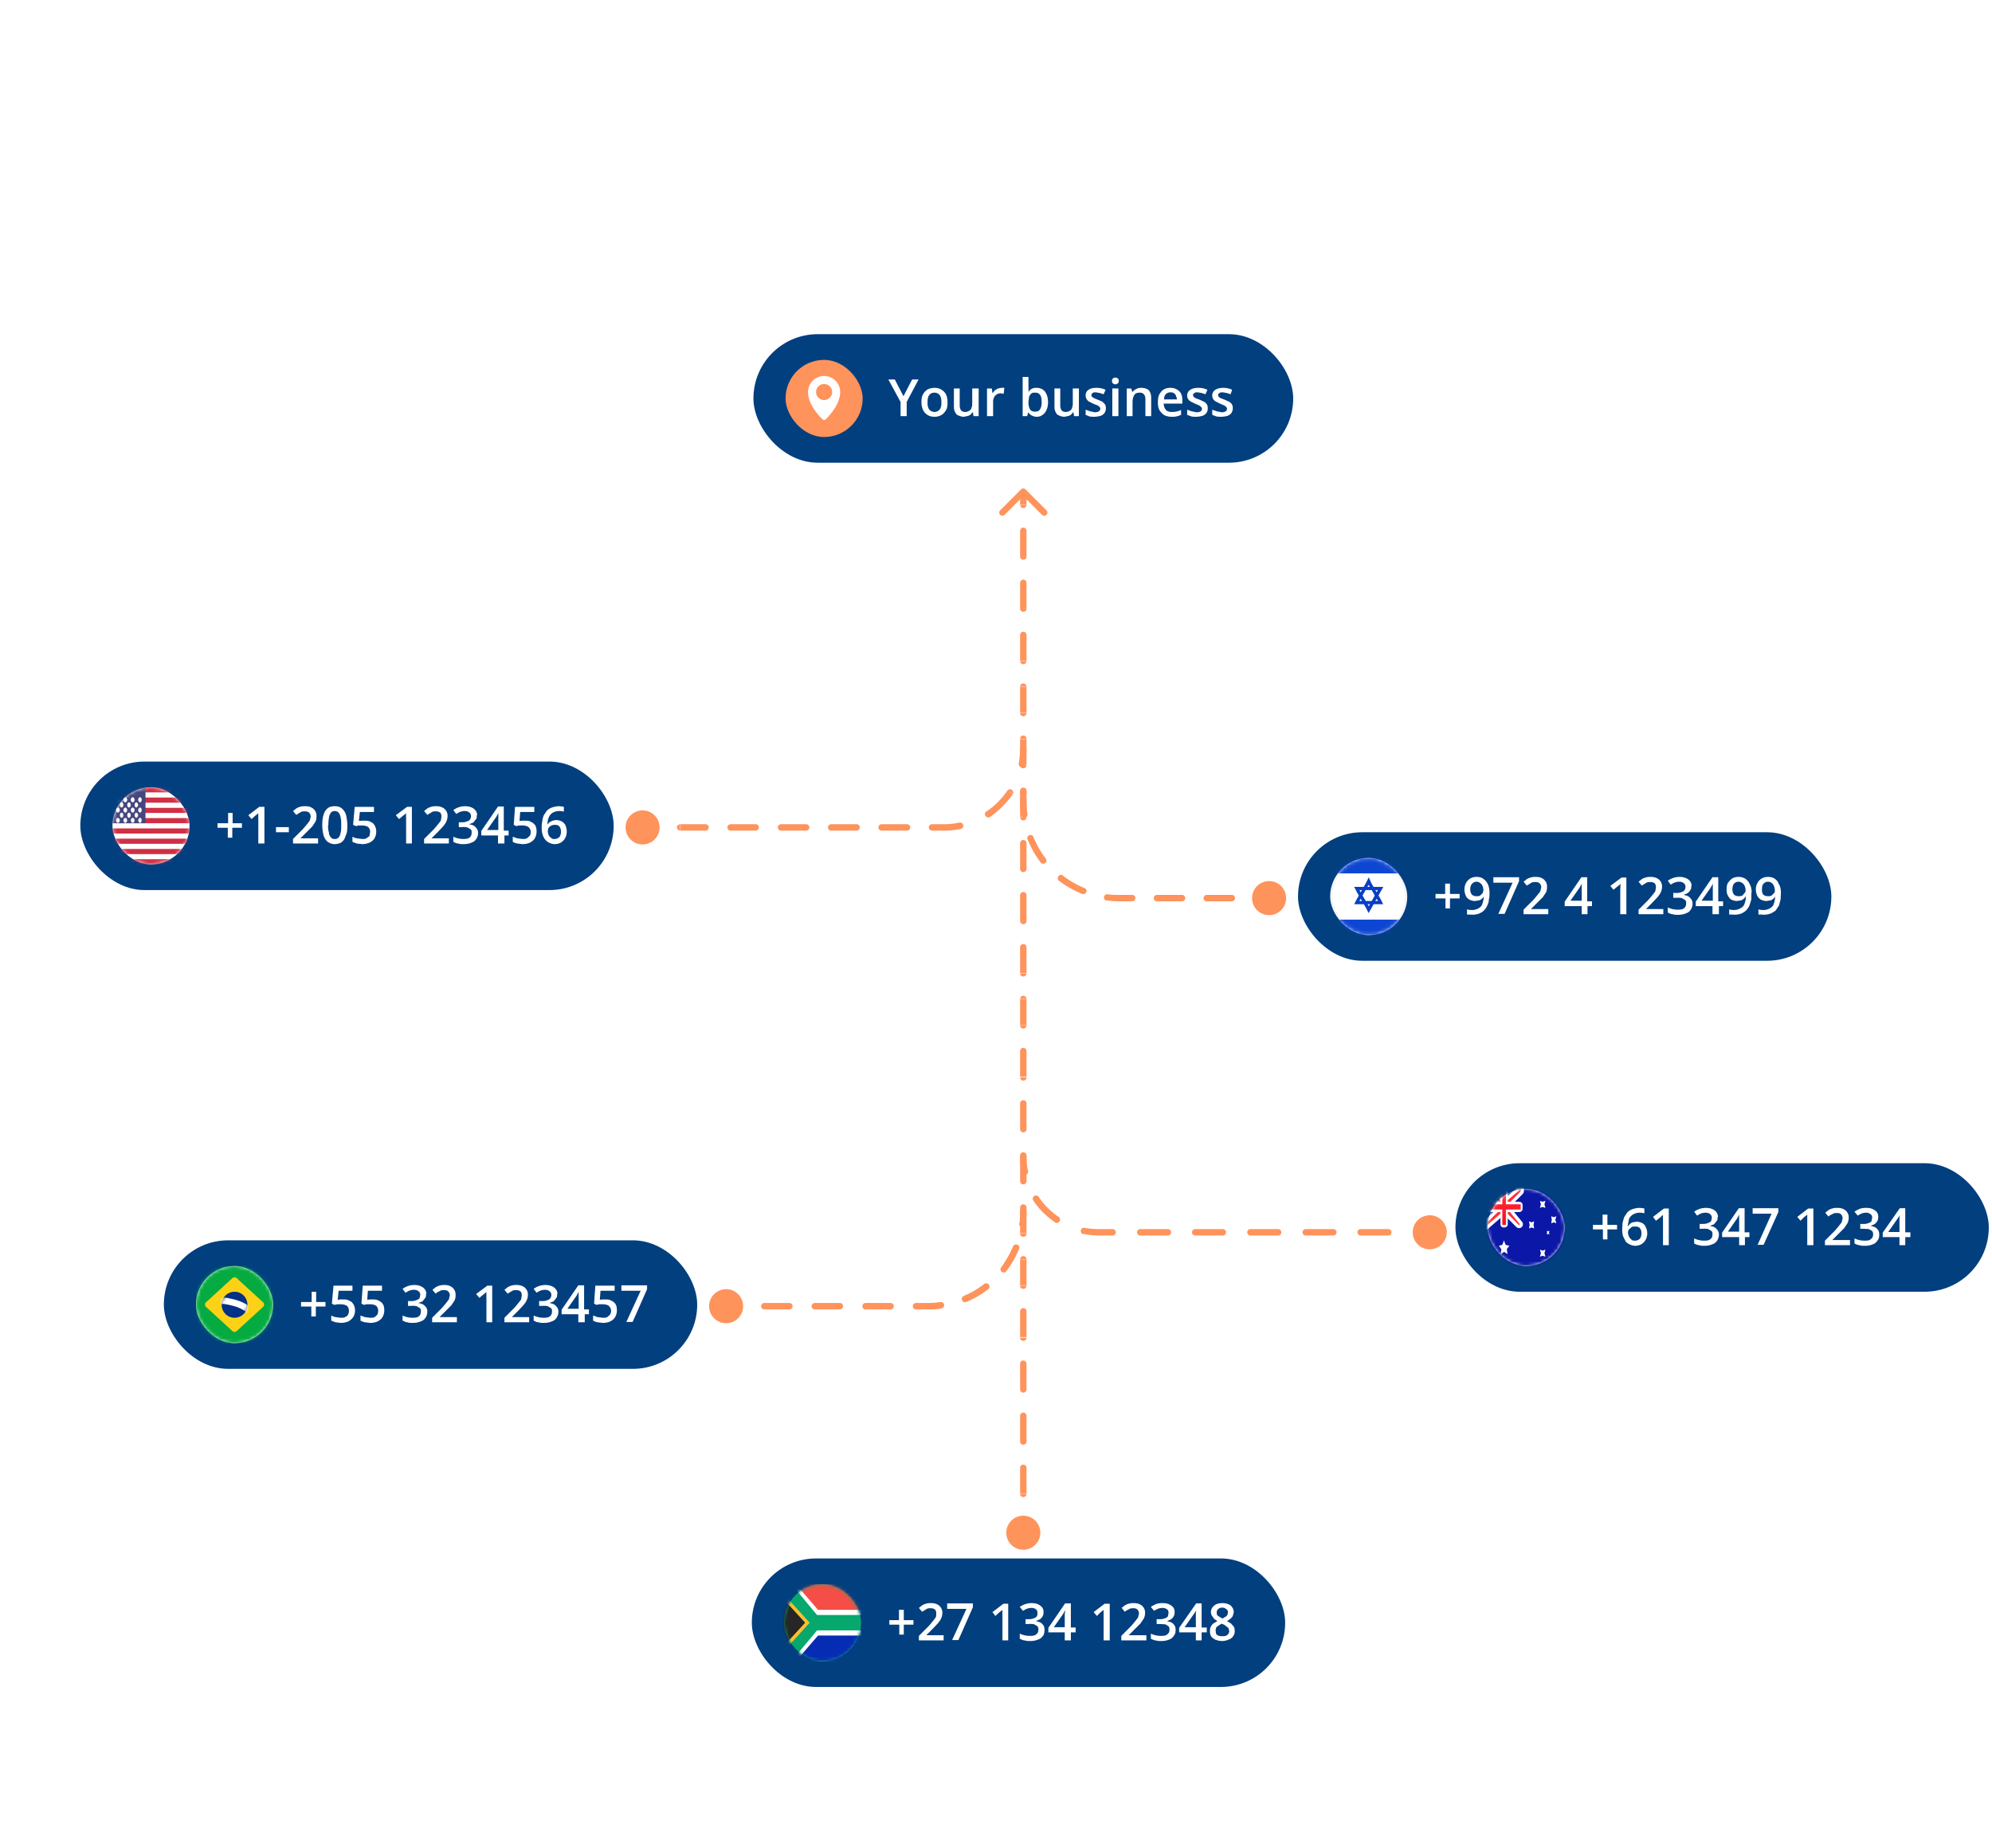 <svg width="620" height="575" viewBox="0 0 620 575" fill="none" xmlns="http://www.w3.org/2000/svg"><g id="Virtual-Nodes"><ellipse id="white-glow" cx="329.5" cy="287.5" rx="284.5" ry="287" fill="url(#paint0_radial_7472_148302)"/><g id="CLI selector row-new"><rect x="453" y="362" width="166" height="40" rx="20" fill="#023F7F"/><g id="Cli-selector-content/Both"><g id="External"><g id="Icons / All flags not scalable"><rect id="Mask" x="463" y="370" width="24" height="24" rx="12" fill="white"/><mask id="mask0_7472_148302" style="mask-type:luminance" maskUnits="userSpaceOnUse" x="463" y="370" width="24" height="24"><rect id="Mask_2" x="463" y="370" width="24" height="24" rx="12" fill="white"/></mask><g mask="url(#mask0_7472_148302)"><rect id="Mask Copy" x="463" y="370" width="24" height="24" fill="#0A17A7"/><path id="Rectangle 36" d="M463 369.5h-1l.6.8 3.9 4.7v1.2l-3.9 3.8-.1.2v2.1l.8-.7 4.5-3.9h.7l3.8 3.8a.7.7 0 0 0 1-1l-3.5-4.3V375l3.7-3.7c.2-.2.3-.4.3-.7V368.9l-.8.7-4.5 3.9h-.7l-3.9-3.9-.1-.1h-.8Z" fill="#FF2E3B" stroke="white"/><path id="Rectangle 2" fill-rule="evenodd" clip-rule="evenodd" d="M463 374v3.2h4v3.8c0 .6.4 1 1 1h.3c.5 0 1-.4 1-1v-3.8h3.6c.5 0 1-.4 1-1V375c0-.6-.5-1-1-1h-3.6v-4H467v4h-4Z" fill="url(#paint1_linear_7472_148302)"/><path id="Rectangle 36_2" fill-rule="evenodd" clip-rule="evenodd" d="M463 374.8h4.6V370h1.1v4.8h4.6v1.6h-4.6v4.8h-1.1v-4.8H463v-1.6Z" fill="url(#paint2_linear_7472_148302)"/><path id="Star 2" fill-rule="evenodd" clip-rule="evenodd" d="m468.1 389.6-1 .7.2-1.5-.8-1.1 1.1-.3.5-1.4.5 1.4 1.2.3-.8 1 .2 1.6-1-.7Z" fill="white"/><path id="Star 2_2" fill-rule="evenodd" clip-rule="evenodd" d="m480.1 390.8-.8.3.3-1.1-.3-1.1.8.3.9-.3-.3 1.1.3 1.1-.9-.3Z" fill="white"/><path id="Star 2_3" fill-rule="evenodd" clip-rule="evenodd" d="m480.1 375.6-.8.3.3-1.1-.3-1.1.8.3.9-.3-.3 1.1.3 1.1-.9-.3Z" fill="white"/><path id="Star 2_4" fill-rule="evenodd" clip-rule="evenodd" d="m483.6 380.4-.8.3.2-1.1-.2-1.1.8.3.8-.3-.3 1.1.3 1.1-.8-.3Z" fill="white"/><path id="Star 2_5" fill-rule="evenodd" clip-rule="evenodd" d="m476.7 382-.8.3.2-1.1-.2-1.1.8.3.8-.3-.2 1.1.2 1.1-.8-.3Z" fill="white"/><path id="Star 2_6" fill-rule="evenodd" clip-rule="evenodd" d="m481.9 384-.4.2V383l.4.2.4-.2-.2.6.2.6-.4-.2Z" fill="white"/></g></g><path id="+61 347 1234" d="M500.3 381.2h3v1.4h-3v3.1h-1.4v-3.1h-3.1v-1.4h3V378h1.5v3.2Zm4.6 1.4.1-2 .5-1.8 1-1.5c.4-.4 1-.8 1.6-1 .6-.2 1.4-.4 2.2-.4a10.6 10.6 0 0 1 1.5.2v1.5a4.6 4.6 0 0 0-1.4-.2 4 4 0 0 0-2.2.6 3 3 0 0 0-1.2 1.4l-.4 2.2h.1l.6-.7c.3-.2.5-.4.9-.5l1.2-.2c.6 0 1.2.2 1.7.4.5.3.9.7 1.1 1.2.3.6.5 1.2.5 2s-.2 1.5-.5 2c-.3.6-.7 1-1.3 1.4a4 4 0 0 1-2 .5 4 4 0 0 1-1.6-.4c-.5-.2-.9-.5-1.3-.9l-.8-1.6c-.2-.6-.3-1.3-.3-2.2Zm4 3.5c.6 0 1-.2 1.4-.5.4-.4.6-1 .6-1.8 0-.7-.2-1.2-.5-1.6-.4-.4-.8-.5-1.5-.5-.4 0-.8 0-1.1.2l-.8.7c-.2.3-.3.6-.3 1a3.3 3.3 0 0 0 .6 1.7l.6.6c.3.2.6.2 1 .2Zm10.5 1.4h-1.8v-7.4a36 36 0 0 1 0-2l-.4.3-.5.5-1.3 1-.9-1.2 3.4-2.6h1.5v11.4Zm15.2-8.8c0 .5 0 1-.3 1.3l-.8 1-1.3.5c1 .2 1.6.4 2 .9.5.5.8 1 .8 1.8 0 .7-.2 1.3-.5 1.8s-.8 1-1.5 1.2c-.6.3-1.5.5-2.5.5-.6 0-1.2 0-1.7-.2-.5 0-1-.3-1.5-.5v-1.6a7.2 7.2 0 0 0 3 .7c1 0 1.7-.1 2.1-.5.4-.3.6-.8.6-1.5 0-.4 0-.7-.3-1l-1-.6a6 6 0 0 0-1.7-.1h-1v-1.5h1c.7 0 1.2-.1 1.6-.3.4-.1.7-.3 1-.6l.2-1c0-.5-.2-.9-.5-1.1-.3-.3-.8-.5-1.4-.5a4 4 0 0 0-2 .5l-.7.4-.9-1.2a6.2 6.2 0 0 1 3.7-1.2c1.1 0 2 .3 2.7.8.6.5 1 1.1 1 2Zm10 6.3h-1.5v2.5h-1.8V385H536v-1.4l5.2-7.6h1.8v7.5h1.5v1.5Zm-3.3-1.5V378a12.6 12.6 0 0 1-.7 1.3l-2.8 4h3.5Zm5.7 4 4.4-9.8h-5.9V376h8v1.2l-4.6 10.2h-2Zm17.4 0h-1.9V378a26 26 0 0 1-1 .8l-1.1 1.1-1-1.2 3.4-2.6h1.6v11.4Zm11.5 0H568v-1.4l3-3a37.2 37.2 0 0 0 2.2-2.7l.3-1.2c0-.6-.2-1-.5-1.3-.3-.3-.7-.4-1.2-.4s-1 0-1.4.3c-.4.2-.9.4-1.3.8l-1-1.2 1-.8a5 5 0 0 1 2.7-.7c.8 0 1.4.1 2 .4a2.8 2.8 0 0 1 1.6 2.7 4 4 0 0 1-.4 1.7l-1 1.5-1.7 1.7-2 2h5.5v1.6Zm8.7-8.8c0 .5-.1 1-.3 1.3-.2.4-.5.7-.9 1l-1.2.5c.9.2 1.6.4 2 .9.5.5.7 1 .7 1.8 0 .7-.1 1.3-.5 1.8-.3.5-.8 1-1.4 1.2-.7.3-1.5.5-2.5.5-.7 0-1.2 0-1.8-.2-.5 0-1-.3-1.5-.5v-1.6a7.2 7.2 0 0 0 3.1.7c1 0 1.7-.1 2-.5.5-.3.7-.8.7-1.5 0-.4-.1-.7-.3-1l-1-.6-1.7-.1h-1v-1.5h1c.7 0 1.2-.1 1.6-.3.4-.1.7-.3.9-.6l.2-1c0-.5-.1-.9-.5-1.1-.3-.3-.7-.5-1.4-.5a4 4 0 0 0-1.9.5l-.7.4-1-1.2c.5-.4 1-.6 1.6-.9a6 6 0 0 1 2.1-.3c1.2 0 2 .3 2.7.8.7.5 1 1.1 1 2Zm10 6.3H593v2.5h-1.8V385H586v-1.4l5.3-7.6h1.7v7.5h1.6v1.5Zm-3.4-1.5v-4.3a44.5 44.5 0 0 1 .1-1 13.5 13.5 0 0 1-.8 1.2l-2.8 4h3.5Z" fill="white"/></g></g></g><g id="CLI selector row-new_2"><rect x="51" y="386" width="166" height="40" rx="20" fill="#023F7F"/><g id="Cli-selector-content/Both_2"><g id="External_2"><g id="Icons / All flags not scalable_2"><rect id="Mask_3" x="61" y="394" width="24" height="24" rx="12" fill="white"/><mask id="mask1_7472_148302" style="mask-type:luminance" maskUnits="userSpaceOnUse" x="61" y="394" width="24" height="24"><rect id="Mask_4" x="61" y="394" width="24" height="24" rx="12" fill="white"/></mask><g mask="url(#mask1_7472_148302)"><rect id="Mask Copy_2" x="61" y="394" width="24" height="24" fill="#05AB41"/><path id="Rectangle 60" fill-rule="evenodd" clip-rule="evenodd" d="M64.1 406.7a1 1 0 0 1 0-1.4l8.2-7.5a1 1 0 0 1 1.4 0l8.2 7.5c.4.4.4 1 0 1.4l-8.2 7.5a1 1 0 0 1-1.4 0l-8.2-7.5Z" fill="#FDD216"/><g id="Oval 2"><path id="Mask_5" fill-rule="evenodd" clip-rule="evenodd" d="M73 410.1a4 4 0 0 0 4-4 4 4 0 0 0-4-4.1 4 4 0 0 0-4 4 4 4 0 0 0 4 4.1Z" fill="#053087"/><mask id="mask2_7472_148302" style="mask-type:luminance" maskUnits="userSpaceOnUse" x="68" y="402" width="9" height="9"><path id="Mask_6" fill-rule="evenodd" clip-rule="evenodd" d="M73 410.1a4 4 0 0 0 4-4 4 4 0 0 0-4-4.1 4 4 0 0 0-4 4 4 4 0 0 0 4 4.1Z" fill="white"/></mask><g mask="url(#mask2_7472_148302)"><path id="Line" d="M68.5 405c.7-.5 2.7 0 4.6.5 1.9.5 3.8 1.6 4.3 2.2" stroke="white" stroke-width="2" stroke-linecap="square"/></g></g></g></g><path id="+55 32 123457" d="M98.3 405.2h3v1.4h-3v3.1h-1.4v-3.1h-3.2v-1.4H97V402h1.4v3.2Zm8.5-.8c.7 0 1.3 0 1.9.4.6.2 1 .6 1.3 1.1.3.5.5 1.1.5 1.9a4 4 0 0 1-.5 2c-.4.6-.9 1-1.5 1.4-.7.3-1.5.5-2.4.5l-1.7-.2-1.3-.5v-1.6c.4.2.8.4 1.4.5l1.5.2c.6 0 1 0 1.4-.2.4-.2.7-.4.9-.7.2-.4.3-.8.3-1.3 0-.6-.2-1.1-.6-1.5-.5-.3-1.1-.5-2-.5h-1a8 8 0 0 0-.9.2l-.8-.4.5-5.6h5.9v1.6h-4.3l-.3 2.8a8.4 8.4 0 0 1 1.7-.1Zm9.1 0c.7 0 1.4 0 2 .4.5.2 1 .6 1.3 1.1.3.5.4 1.1.4 1.9a4 4 0 0 1-.5 2c-.3.6-.8 1-1.5 1.4-.6.3-1.4.5-2.4.5l-1.6-.2c-.6-.1-1-.3-1.4-.5v-1.6l1.4.5 1.6.2c.5 0 1 0 1.4-.2l.8-.7c.2-.4.3-.8.3-1.3 0-.6-.2-1.1-.6-1.5-.4-.3-1-.5-2-.5h-1a8 8 0 0 0-.8.2l-.8-.4.4-5.6h6v1.6h-4.4l-.2 2.8a8.4 8.4 0 0 1 1.6-.1Zm16.7-1.7c0 .5 0 1-.3 1.3l-.8 1-1.3.5c1 .2 1.6.4 2 .9.6.5.8 1 .8 1.8 0 .7-.2 1.3-.5 1.8s-.8 1-1.5 1.2c-.6.3-1.5.5-2.5.5-.6 0-1.2 0-1.7-.2-.5 0-1-.3-1.5-.5v-1.6a7.2 7.2 0 0 0 3 .7c1 0 1.7-.1 2.1-.5.4-.3.6-.8.6-1.5 0-.4 0-.7-.3-1l-1-.6a6 6 0 0 0-1.7-.1h-1v-1.5h1c.7 0 1.2-.1 1.6-.3.4-.1.7-.3 1-.6l.2-1c0-.5-.2-.9-.5-1.1-.3-.3-.8-.5-1.4-.5a4 4 0 0 0-2 .5l-.7.4-.9-1.2a6.2 6.2 0 0 1 3.7-1.2c1.1 0 2 .3 2.7.8.6.5 1 1.1 1 2Zm9.6 8.8h-7.7v-1.4l3-3a37.2 37.2 0 0 0 2.2-2.7l.3-1.2c0-.6-.2-1-.5-1.3-.3-.3-.7-.4-1.3-.4-.5 0-1 0-1.3.3-.5.2-.9.4-1.3.8l-1-1.2 1-.8a5 5 0 0 1 2.7-.7c.7 0 1.4.1 1.9.4a2.8 2.8 0 0 1 1.6 2.7 4 4 0 0 1-.3 1.7l-1 1.5-1.7 1.7-2 2h5.4v1.6Zm11 0h-1.8v-7.4a36 36 0 0 1 0-2 21.1 21.1 0 0 1-1 .8l-1.2 1-1-1.2 3.5-2.6h1.5v11.4Zm11.5 0H157v-1.4l3-3a37.2 37.2 0 0 0 2.2-2.7l.2-1.2c0-.6-.1-1-.4-1.3-.4-.3-.8-.4-1.3-.4s-1 0-1.4.3l-1.3.8-1-1.2 1-.8a5 5 0 0 1 2.8-.7c.7 0 1.3.1 1.9.4a2.8 2.8 0 0 1 1.6 2.7 4 4 0 0 1-.4 1.7c-.2.5-.6 1-1 1.5l-1.6 1.7-2 2h5.4v1.6Zm8.7-8.8c0 .5 0 1-.3 1.3l-.8 1-1.3.5c1 .2 1.6.4 2 .9.5.5.8 1 .8 1.8 0 .7-.2 1.3-.5 1.8s-.8 1-1.5 1.2c-.6.3-1.5.5-2.5.5-.6 0-1.2 0-1.7-.2-.6 0-1-.3-1.5-.5v-1.6a7.3 7.3 0 0 0 3 .7c1 0 1.7-.1 2.1-.5.4-.3.6-.8.6-1.5 0-.4 0-.7-.3-1l-1-.6a6 6 0 0 0-1.7-.1h-1v-1.5h1c.7 0 1.2-.1 1.6-.3.4-.1.7-.3.9-.6.2-.3.3-.6.3-1 0-.5-.2-.9-.5-1.1-.3-.3-.8-.5-1.4-.5a4 4 0 0 0-2 .5l-.7.4-.9-1.2a6.2 6.2 0 0 1 3.7-1.2c1.1 0 2 .3 2.7.8.6.5 1 1.1 1 2Zm10 6.3H182v2.5H180V409h-5.2v-1.4l5.2-7.6h1.8v7.5h1.5v1.5Zm-3.3-1.5V402a12.7 12.7 0 0 1-.7 1.3l-2.8 4h3.5Zm8.2-3.1c.8 0 1.4 0 2 .4.5.2 1 .6 1.3 1.1.3.5.4 1.1.4 1.9a4 4 0 0 1-.5 2c-.3.6-.8 1-1.5 1.4-.6.3-1.4.5-2.4.5l-1.6-.2c-.6-.1-1-.3-1.4-.5v-1.6l1.4.5 1.6.2c.5 0 1 0 1.4-.2l.8-.7c.3-.4.4-.8.4-1.3 0-.6-.3-1.1-.7-1.5-.4-.3-1-.5-2-.5h-1a8 8 0 0 0-.8.2l-.8-.4.4-5.6h6v1.6h-4.4l-.2 2.8a8.3 8.3 0 0 1 1.6-.1Zm6.6 7.1 4.5-9.8h-6V400h8v1.2l-4.5 10.2h-2Z" fill="white"/></g></g></g><g id="CLI selector row-new_3"><rect x="25" y="237" width="166" height="40" rx="20" fill="#023F7F"/><g id="Cli-selector-content/Both_3"><g id="External_3"><g id="Icons / All flags not scalable_3"><rect id="Mask_7" x="35" y="245" width="24" height="24" rx="12" fill="white"/><mask id="mask3_7472_148302" style="mask-type:luminance" maskUnits="userSpaceOnUse" x="35" y="245" width="24" height="24"><rect id="Mask_8" x="35" y="245" width="24" height="24" rx="12" fill="white"/></mask><g mask="url(#mask3_7472_148302)"><path id="Rectangle 511" fill-rule="evenodd" clip-rule="evenodd" d="M59 245H35v1.6h24V245Zm0 3.2H35v1.6h24v-1.6Zm-24 3.2h24v1.6H35v-1.6Zm24 3.2H35v1.6h24v-1.6Zm-24 3.2h24v1.6H35v-1.6Zm24 3.2H35v1.6h24V261Zm-24 3.2h24v1.6H35v-1.6Zm24 3.2H35v1.6h24v-1.6Z" fill="#D02F44"/><rect id="Rectangle 511_2" x="35" y="245" width="10.286" height="11.2" fill="#46467F"/><g id="Oval 43" filter="url(#filter0_d_7472_148302)"><path fill-rule="evenodd" clip-rule="evenodd" d="M37.3 247.4c0 .4-.3.8-.6.8s-.6-.4-.6-.8.3-.8.6-.8.6.4.6.8Zm2.3 0c0 .4-.3.8-.6.8s-.6-.4-.6-.8.3-.8.6-.8.6.4.6.8Zm1.7.8c.3 0 .6-.4.6-.8s-.3-.8-.6-.8-.6.4-.6.8.3.8.6.8Zm2.8-.8c0 .4-.2.8-.5.8s-.6-.4-.6-.8.3-.8.6-.8.5.4.5.8Zm-6.2 2.4c.3 0 .5-.4.5-.8s-.2-.8-.5-.8c-.4 0-.6.4-.6.8s.2.8.6.8Zm2.8-.8c0 .4-.2.8-.6.8-.3 0-.5-.4-.5-.8s.2-.8.5-.8c.4 0 .6.4.6.8Zm1.7.8c.3 0 .6-.4.6-.8s-.3-.8-.6-.8-.5.4-.5.8.2.8.5.8Zm1.7.8c0 .4-.2.8-.5.8s-.6-.4-.6-.8.3-.8.6-.8.5.4.5.8Zm-2.8.8c.3 0 .6-.4.6-.8s-.3-.8-.6-.8-.6.4-.6.8.3.8.6.8Zm-1.7-.8c0 .4-.3.8-.6.8s-.6-.4-.6-.8.3-.8.6-.8.6.4.6.8Zm-2.9.8c.3 0 .6-.4.6-.8s-.3-.8-.6-.8-.6.4-.6.8.3.8.6.8Zm1.7.8c0 .4-.2.8-.5.8-.4 0-.6-.4-.6-.8s.2-.8.6-.8c.3 0 .5.4.5.8Zm1.7.8c.4 0 .6-.4.6-.8s-.2-.8-.6-.8c-.3 0-.5.4-.5.8s.2.8.5.8Zm2.9-.8c0 .4-.3.8-.6.8s-.5-.4-.5-.8.2-.8.5-.8.6.4.6.8Zm.6 2.4c.3 0 .5-.4.5-.8s-.2-.8-.5-.8-.6.4-.6.8.3.8.6.8Zm-1.7-.8c0 .4-.3.8-.6.8s-.6-.4-.6-.8.3-.8.6-.8.6.4.6.8Zm-2.9.8c.3 0 .6-.4.6-.8s-.3-.8-.6-.8-.6.4-.6.8.3.8.6.8Zm-1.7-.8c0 .4-.3.8-.6.8s-.6-.4-.6-.8.3-.8.6-.8.6.4.6.8Z" fill="url(#paint3_linear_7472_148302)"/></g></g></g><path id="+1-205 123456" d="M72.3 256.2h3v1.4h-3v3.1h-1.4v-3.1h-3.2v-1.4H71V253h1.4v3.2Zm10 6.3h-1.9v-7.4a34.6 34.6 0 0 1 0-2 23.6 23.6 0 0 1-1 .8l-1.1 1-1-1.2 3.4-2.6h1.6v11.4Zm3.6-3.5v-1.6h4v1.6h-4Zm13 3.5h-7.7v-1.4l3-3a37 37 0 0 0 2.2-2.7l.3-1.2c0-.6-.2-1-.5-1.3-.3-.3-.8-.4-1.3-.4s-1 0-1.4.3l-1.3.8-1-1.2 1-.8a5 5 0 0 1 2.8-.7c.7 0 1.4.1 1.9.4a2.8 2.8 0 0 1 1.6 2.7 4 4 0 0 1-.3 1.7l-1 1.5-1.7 1.7-2 2H99v1.6Zm9.2-5.7c0 .9 0 1.7-.2 2.5l-.7 1.8c-.3.5-.7.9-1.2 1.2-.5.2-1.1.4-1.8.4-.9 0-1.6-.3-2.2-.7-.6-.5-1-1.2-1.3-2-.2-1-.4-2-.4-3.2 0-1.2.1-2.3.4-3.2a4 4 0 0 1 1.2-2c.6-.5 1.3-.7 2.3-.7.9 0 1.6.2 2.2.7a4 4 0 0 1 1.3 2c.2.9.4 2 .4 3.2Zm-6 0c0 1 .1 1.7.3 2.4 0 .6.3 1.1.6 1.4.3.4.7.5 1.2.5s.9-.1 1.2-.5c.3-.3.5-.8.6-1.4.2-.6.2-1.4.2-2.4s0-1.8-.2-2.4a3 3 0 0 0-.6-1.5c-.3-.3-.7-.5-1.2-.5s-1 .2-1.2.5a3 3 0 0 0-.6 1.5 13 13 0 0 0-.2 2.4Zm11.3-1.4c.7 0 1.4 0 2 .4.5.2 1 .6 1.2 1.1.3.5.5 1.1.5 1.9a4 4 0 0 1-.5 2c-.3.6-.8 1-1.5 1.4-.7.3-1.5.5-2.4.5l-1.7-.2-1.3-.5v-1.6c.4.2.8.4 1.4.5l1.6.2c.5 0 1 0 1.3-.2l1-.7.2-1.3c0-.6-.2-1.1-.6-1.5-.4-.3-1-.5-2-.5h-1a8 8 0 0 0-.8.2l-.9-.4.5-5.6h6v1.6H112l-.3 2.8a8.4 8.4 0 0 1 1.7-.1Zm14.8 7.1h-1.8v-7.4a36 36 0 0 1 0-2 21.1 21.1 0 0 1-1 .8l-1.2 1-1-1.2 3.5-2.6h1.5v11.4Zm11.5 0H132v-1.4l3-3a37.2 37.2 0 0 0 2.2-2.7l.2-1.2c0-.6-.1-1-.4-1.3-.4-.3-.8-.4-1.3-.4s-1 0-1.4.3l-1.3.8-1-1.2 1-.8a5 5 0 0 1 2.8-.7c.7 0 1.3.1 1.9.4a2.8 2.8 0 0 1 1.6 2.7 4 4 0 0 1-.4 1.7c-.2.5-.6 1-1 1.5l-1.6 1.7-2 2h5.4v1.6Zm8.7-8.8c0 .5 0 1-.3 1.3l-.8 1-1.3.5c1 .2 1.6.4 2 .9.5.5.8 1 .8 1.8 0 .7-.2 1.3-.5 1.8s-.8 1-1.5 1.2c-.6.3-1.5.5-2.5.5-.6 0-1.2 0-1.7-.2-.6 0-1-.3-1.5-.5v-1.6a7.3 7.3 0 0 0 3 .7c1 0 1.7-.1 2.1-.5.4-.3.6-.8.6-1.5 0-.4 0-.7-.3-1l-1-.6a6 6 0 0 0-1.7-.1h-1v-1.5h1c.7 0 1.2-.1 1.6-.3.4-.1.7-.3.9-.6.2-.3.3-.6.3-1 0-.5-.2-.9-.5-1.1-.3-.3-.8-.5-1.4-.5a4 4 0 0 0-2 .5l-.7.4-.9-1.2a6.2 6.2 0 0 1 3.7-1.2c1.1 0 2 .3 2.7.8.6.5 1 1.1 1 2Zm10 6.3H157v2.5H155V260h-5.2v-1.4l5.2-7.6h1.8v7.5h1.5v1.5Zm-3.3-1.5V253a12.7 12.7 0 0 1-.7 1.3l-2.8 4h3.5Zm8.2-3.1c.8 0 1.4 0 2 .4.5.2 1 .6 1.3 1.1.3.5.4 1.1.4 1.9a4 4 0 0 1-.5 2c-.3.6-.8 1-1.5 1.4-.6.3-1.4.5-2.4.5l-1.6-.2c-.6-.1-1-.3-1.4-.5v-1.6l1.4.5 1.6.2c.5 0 1 0 1.4-.2l.8-.7c.3-.4.4-.8.4-1.3 0-.6-.3-1.1-.7-1.5-.4-.3-1-.5-2-.5h-1a8 8 0 0 0-.8.2l-.8-.4.4-5.6h6v1.6h-4.4l-.2 2.8a8.3 8.3 0 0 1 1.6-.1Zm5.3 2.2c0-.6 0-1.3.2-2 0-.6.2-1.2.4-1.8l1-1.5c.4-.4 1-.8 1.6-1 .6-.2 1.4-.4 2.3-.4a10.7 10.7 0 0 1 1.4.2v1.5a4.6 4.6 0 0 0-1.3-.2 4 4 0 0 0-2.3.6 3 3 0 0 0-1.1 1.4c-.3.7-.4 1.4-.4 2.2l.6-.7 1-.5 1-.2c.8 0 1.3.2 1.8.4.5.3.9.7 1.2 1.2.2.6.4 1.2.4 2s-.2 1.5-.5 2c-.3.6-.7 1-1.3 1.4a4 4 0 0 1-2 .5 4 4 0 0 1-1.6-.4c-.4-.2-.9-.5-1.2-.9-.4-.4-.7-1-.9-1.6-.2-.6-.3-1.3-.3-2.2Zm4 3.5c.6 0 1-.2 1.4-.5.4-.4.6-1 .6-1.8 0-.7-.2-1.2-.5-1.6-.3-.4-.8-.5-1.5-.5a2.3 2.3 0 0 0-1.9 1l-.2.8a3.3 3.3 0 0 0 .5 1.8l.7.6c.2.2.5.2.9.2Z" fill="white"/></g></g></g><g id="CLI selector row-new_4"><rect x="234.5" y="104" width="168" height="40" rx="20" fill="#023F7F"/><g id="External_4"><g id="FLAG caller ID"><g id="FLAG TEST"><rect id="Mask_9" x="244.5" y="112" width="24" height="24" rx="12" fill="#FF935C"/><path id="Tag" fill-rule="evenodd" clip-rule="evenodd" d="M251.5 122a5 5 0 0 1 5-5 5 5 0 0 1 5 5c0 3.6-3 7-4.4 8.4-.3.4-.9.4-1.2 0-1.4-1.4-4.4-4.8-4.4-8.3Zm5 2.5a2.5 2.5 0 1 0 0-5 2.5 2.5 0 0 0 0 5Z" fill="white"/></g></g><path id="Your business" d="m281.2 123.3 2.7-5.2h2l-3.7 7v4.4h-1.9v-4.4l-3.8-7h2l2.7 5.2Zm13.7 1.9a6 6 0 0 1-.2 1.9c-.2.5-.5 1-.9 1.4-.3.4-.8.7-1.3.9-.5.2-1 .3-1.7.3-.6 0-1.1-.1-1.6-.3a3.7 3.7 0 0 1-2.1-2.3c-.2-.6-.3-1.2-.3-2 0-.9.1-1.7.5-2.4.3-.6.8-1.1 1.4-1.5.6-.3 1.3-.5 2.2-.5.8 0 1.5.2 2 .5.7.4 1.2.9 1.5 1.5.4.7.5 1.5.5 2.5Zm-6.2 0c0 .6 0 1.1.2 1.6.1.4.4.8.7 1 .3.2.7.4 1.3.4.5 0 .9-.2 1.2-.4.3-.2.6-.6.7-1 .2-.5.2-1 .2-1.6a5 5 0 0 0-.2-1.6 2 2 0 0 0-.7-1 2 2 0 0 0-1.2-.4c-.8 0-1.4.3-1.7.8-.4.5-.5 1.2-.5 2.2Zm15.9-4.3v8.6H303l-.2-1.2h-.1l-.7.8a3 3 0 0 1-1 .4l-1 .2c-.7 0-1.2-.2-1.7-.4s-.8-.5-1-1c-.3-.5-.4-1-.4-1.8v-5.6h1.8v5.3c0 .6.2 1.1.4 1.5.3.3.7.5 1.3.5.6 0 1-.2 1.3-.4.4-.2.6-.5.7-1 .2-.4.2-1 .2-1.6v-4.3h1.9Zm7-.2a5.2 5.2 0 0 1 1 0l-.2 1.8h-.5l-.4-.1c-.3 0-.6 0-1 .2a2.2 2.2 0 0 0-1.2 1.3 3 3 0 0 0-.2 1v4.6h-1.9v-8.6h1.5l.2 1.5.7-.9 1-.6 1-.2Zm8.5-3.4v3a15.6 15.6 0 0 1 0 1.7 3 3 0 0 1 1-1 3 3 0 0 1 1.6-.3c1 0 1.9.4 2.5 1.1.6.8 1 1.9 1 3.4 0 1-.2 1.8-.5 2.4-.3.7-.7 1.2-1.2 1.5-.5.4-1.1.6-1.8.6s-1.2-.2-1.6-.4c-.4-.2-.7-.5-1-.9h-.1l-.3 1.1h-1.4v-12.2h1.8Zm2.1 4.9c-.5 0-1 0-1.2.3-.3.2-.5.5-.7 1l-.2 1.5v.2c0 1 .2 1.7.5 2.2.3.5.8.7 1.6.7.7 0 1.2-.2 1.5-.7a4 4 0 0 0 .5-2.3c0-1-.1-1.7-.5-2.2-.3-.5-.8-.7-1.5-.7Zm13.6-1.3v8.6h-1.5l-.2-1.2h-.1l-.7.8a3 3 0 0 1-1 .4l-1 .2c-.7 0-1.2-.2-1.7-.4s-.8-.5-1-1c-.3-.5-.4-1-.4-1.8v-5.6h1.8v5.3c0 .6.2 1.1.4 1.5.3.3.7.5 1.3.5.6 0 1-.2 1.3-.4.4-.2.6-.5.7-1 .2-.4.2-1 .2-1.6v-4.3h1.9Zm8.4 6.1c0 .6-.1 1-.4 1.5-.3.4-.7.7-1.2.9a8 8 0 0 1-3.5.2l-1.2-.5v-1.6l1.4.5 1.4.3c.6 0 1-.1 1.3-.3a.9.9 0 0 0 .3-1.3l-.6-.5-1.3-.5-1.4-.7c-.4-.2-.6-.5-.8-.8-.2-.3-.3-.7-.3-1.2a2 2 0 0 1 .9-1.7c.6-.4 1.4-.6 2.4-.6a6.6 6.6 0 0 1 2.9.6l-.6 1.4-1.2-.4-1.2-.2c-.4 0-.8 0-1 .2-.3.2-.4.4-.4.6 0 .2 0 .4.2.6l.6.4 1.2.5 1.4.6.8.8c.2.3.3.7.3 1.2Zm3.9-6.1v8.6h-1.9v-8.6h1.9Zm-1-3.4c.3 0 .6.1.8.3.2.1.3.4.3.7 0 .4-.1.7-.3.8-.2.2-.5.3-.8.3-.2 0-.5-.1-.7-.3-.2-.1-.3-.4-.3-.8 0-.3.1-.6.3-.7.2-.2.5-.3.7-.3Zm8 3.2c1 0 1.8.2 2.4.7.5.5.8 1.3.8 2.5v5.6h-1.8v-5.3c0-.7-.2-1.2-.5-1.5-.2-.3-.7-.5-1.2-.5-.9 0-1.5.2-1.8.8-.3.5-.5 1.2-.5 2.2v4.3h-1.8v-8.6h1.4l.3 1.1.8-.7 1-.5a4 4 0 0 1 1-.1Zm9.2 0a4 4 0 0 1 2 .5c.5.3 1 .7 1.3 1.3.3.6.4 1.3.4 2.1v1h-5.8c0 .8.3 1.5.7 2 .4.4 1 .6 1.8.6a6.4 6.4 0 0 0 2.9-.6v1.5a6 6 0 0 1-3 .6c-.8 0-1.6-.2-2.2-.5-.6-.4-1.1-.9-1.5-1.5a5 5 0 0 1-.5-2.5c0-1 .1-1.8.4-2.4.4-.7.8-1.2 1.4-1.6a4 4 0 0 1 2.1-.5Zm0 1.4c-.6 0-1 .2-1.4.5-.4.4-.6 1-.6 1.7h4c0-.5-.2-.8-.3-1.2a1.7 1.7 0 0 0-1.7-1Zm11.6 5c0 .5-.1 1-.4 1.4-.3.4-.7.7-1.2.9a8 8 0 0 1-3.5.2l-1.3-.5v-1.6l1.4.5 1.5.3c.6 0 1-.1 1.3-.3a.9.9 0 0 0 .2-1.3l-.6-.5-1.2-.5-1.4-.7c-.4-.2-.7-.5-.9-.8-.2-.3-.3-.7-.3-1.2a2 2 0 0 1 1-1.7c.6-.4 1.4-.6 2.4-.6a6.5 6.5 0 0 1 2.9.6l-.6 1.4-1.2-.4-1.2-.2c-.5 0-.8 0-1 .2-.3.2-.5.4-.5.6l.2.6.6.4 1.3.5 1.3.6c.4.2.7.5.9.8.2.3.3.7.3 1.2Zm7.8 0c0 .5-.2 1-.4 1.4-.3.4-.7.7-1.2.9a8 8 0 0 1-3.5.2l-1.3-.5v-1.6l1.4.5 1.5.3c.6 0 1-.1 1.3-.3a.9.9 0 0 0 .2-1.3l-.6-.5-1.2-.5-1.4-.7c-.4-.2-.7-.5-.9-.8-.2-.3-.3-.7-.3-1.2a2 2 0 0 1 1-1.7c.6-.4 1.4-.6 2.4-.6a6.5 6.5 0 0 1 2.8.6l-.5 1.4-1.2-.4-1.2-.2c-.5 0-.8 0-1 .2-.3.2-.5.4-.5.6l.2.6.6.4 1.3.5 1.3.6c.4.2.7.5.9.8.2.3.3.7.3 1.2Z" fill="white"/></g></g><g id="CLI selector row-new_5"><rect x="404" y="259" width="166" height="40" rx="20" fill="#023F7F"/><g id="Cli-selector-content/Both_4"><g id="External_5"><g id="Icons / All flags not scalable_4"><rect id="Mask_10" x="414.375" y="267.375" width="23.25" height="23.25" rx="11.625" fill="white" stroke="#F5F5F5" stroke-width="0.75"/><mask id="mask4_7472_148302" style="mask-type:luminance" maskUnits="userSpaceOnUse" x="414" y="267" width="24" height="24"><rect id="Mask_11" x="414.375" y="267.375" width="23.25" height="23.25" rx="11.625" fill="white" stroke="white" stroke-width="0.75"/></mask><g mask="url(#mask4_7472_148302)"><path id="Rectangle 2_2" fill-rule="evenodd" clip-rule="evenodd" d="M414 271.8h24V267h-24v4.8Z" fill="#0E46D4"/><path id="Rectangle 2_3" fill-rule="evenodd" clip-rule="evenodd" d="M414 291h24v-4.8h-24v4.8Z" fill="#0E46D4"/><g id="Frame 1000003125"><path id="Star 25" d="m422.7 280.1-.4.8H429.7l-.4-.8-2.9-5-.4-.9-.4.8-2.9 5.1Z" stroke="#093EC5"/><path id="Star 25 Copy" d="m422.7 277.2-.4-.7H429.7l-.4.7-2.9 5.2-.4.7-.4-.8-2.9-5Z" stroke="#093EC5"/></g></g></g><path id="+972 4 123499" d="M451.3 278.2h3v1.4h-3v3.1h-1.4v-3.1h-3.1v-1.4h3V275h1.5v3.2Zm12.3-.3c0 .7 0 1.4-.2 2 0 .7-.2 1.3-.5 1.9-.2.5-.5 1-1 1.5-.3.4-.9.7-1.5 1a6.3 6.3 0 0 1-3 .3 5 5 0 0 1-.8 0V283a5.2 5.2 0 0 0 1.4.2 4 4 0 0 0 2.3-.6c.5-.3 1-.8 1.1-1.4a7 7 0 0 0 .4-2.2 2.7 2.7 0 0 1-1.4 1.2l-1.3.2c-.7 0-1.3-.2-1.7-.4-.5-.3-1-.7-1.2-1.3-.2-.5-.4-1.1-.4-1.9 0-.8.2-1.5.5-2 .3-.6.7-1 1.3-1.4a4 4 0 0 1 2-.5 4 4 0 0 1 1.6.3 4.4 4.4 0 0 1 2.1 2.5c.2.7.3 1.4.3 2.2Zm-4-3.5c-.6 0-1 .2-1.4.6-.4.4-.6 1-.6 1.8 0 .7.2 1.2.5 1.6.3.3.8.5 1.4.5.5 0 .9 0 1.2-.2l.8-.8.2-.8a3.3 3.3 0 0 0-.5-1.8 2 2 0 0 0-.7-.6c-.2-.2-.5-.3-1-.3Zm6.7 10.1 4.5-9.8h-6V273h8v1.2l-4.5 10.2h-2Zm15.6 0h-7.7v-1.4l3-3a36.5 36.5 0 0 0 2.2-2.7l.3-1.2c0-.6-.2-1-.5-1.3-.3-.3-.8-.4-1.3-.4s-1 0-1.4.3l-1.3.8-1-1.2 1-.8a5 5 0 0 1 2.8-.7c.7 0 1.4.1 1.9.4a2.8 2.8 0 0 1 1.6 2.7 4 4 0 0 1-.3 1.7l-1 1.5-1.7 1.7-2 2h5.4v1.6Zm13.7-2.5h-1.5v2.5h-1.8V282H487v-1.4l5.2-7.6h1.8v7.5h1.5v1.5Zm-3.3-1.5V275a12.6 12.6 0 0 1-.7 1.3l-2.8 4h3.5Zm14 4h-2v-7.4a36 36 0 0 1 .1-2 21.1 21.1 0 0 1-1 .8l-1.2 1-1-1.2 3.5-2.6h1.5v11.4Zm11.4 0H510v-1.4l3-3a37.2 37.2 0 0 0 2.2-2.7l.2-1.2c0-.6-.1-1-.4-1.3-.4-.3-.8-.4-1.3-.4s-1 0-1.4.3l-1.3.8-1-1.2 1-.8a5 5 0 0 1 2.8-.7c.7 0 1.3.1 1.9.4a2.8 2.8 0 0 1 1.6 2.7 4 4 0 0 1-.4 1.7c-.2.5-.6 1-1 1.5l-1.6 1.7-2 2h5.4v1.6Zm8.7-8.8c0 .5 0 1-.3 1.3-.2.4-.5.7-.9 1l-1.2.5c1 .2 1.6.4 2 .9.5.5.8 1 .8 1.8 0 .7-.2 1.3-.5 1.8s-.8 1-1.5 1.2c-.6.3-1.5.5-2.5.5-.6 0-1.2 0-1.7-.2-.6 0-1-.3-1.5-.5v-1.6a7.3 7.3 0 0 0 3 .7c1 0 1.7-.1 2.1-.5.4-.3.6-.8.6-1.5 0-.4 0-.7-.3-1l-1-.6a6 6 0 0 0-1.7-.1h-1v-1.5h1c.7 0 1.2-.1 1.6-.3.4-.1.7-.3.9-.6.2-.3.3-.6.3-1 0-.5-.2-.9-.5-1.1-.3-.3-.8-.5-1.4-.5a4 4 0 0 0-2 .5l-.7.4-.9-1.2a6.2 6.2 0 0 1 3.7-1.2c1.1 0 2 .3 2.7.8.6.5 1 1.1 1 2Zm10 6.3H535v2.5H533V282h-5.2v-1.4l5.2-7.6h1.8v7.5h1.5v1.5Zm-3.3-1.5V275a12.7 12.7 0 0 1-.7 1.3l-2.8 4h3.5Zm12-2.6v2l-.6 1.9c-.2.5-.6 1-1 1.5-.4.4-.9.7-1.5 1a6.3 6.3 0 0 1-3 .3 5 5 0 0 1-.8 0V283a5.2 5.2 0 0 0 1.4.2 4 4 0 0 0 2.2-.6c.6-.3 1-.8 1.2-1.4a7 7 0 0 0 .4-2.2h-.1a2.7 2.7 0 0 1-1.4 1.2l-1.3.2c-.6 0-1.2-.2-1.7-.4-.5-.3-.8-.7-1.1-1.3-.3-.5-.4-1.1-.4-1.9 0-.8.1-1.5.4-2 .4-.6.8-1 1.3-1.4a4 4 0 0 1 2-.5 4 4 0 0 1 1.6.3c.5.2 1 .6 1.3 1 .4.4.6 1 .9 1.6.2.6.3 1.3.3 2.1Zm-4-3.5c-.5 0-1 .2-1.4.6-.3.4-.5 1-.5 1.8 0 .7.2 1.2.5 1.6.3.3.8.5 1.4.5.4 0 .8 0 1.2-.2l.7-.8c.2-.2.3-.5.3-.8a3.3 3.3 0 0 0-.5-1.8 2 2 0 0 0-.7-.6c-.3-.2-.6-.3-1-.3Zm13.2 3.5-.1 2-.5 1.9-1 1.5c-.4.4-1 .7-1.6 1a6.3 6.3 0 0 1-3 .3 5 5 0 0 1-.8 0V283a5.2 5.2 0 0 0 1.5.2 4 4 0 0 0 2.2-.6c.5-.3 1-.8 1.1-1.4a7 7 0 0 0 .4-2.2 2.7 2.7 0 0 1-1.4 1.2l-1.3.2c-.7 0-1.2-.2-1.7-.4-.5-.3-.9-.7-1.2-1.3-.2-.5-.4-1.1-.4-1.9 0-.8.2-1.5.5-2 .3-.6.7-1 1.3-1.4a4 4 0 0 1 2-.5 4 4 0 0 1 1.6.3c.5.2.9.6 1.3 1l.8 1.6c.2.6.3 1.3.3 2.1Zm-4-3.5c-.6 0-1 .2-1.4.6-.4.4-.5 1-.5 1.8 0 .7.1 1.2.4 1.6.3.3.8.5 1.5.5.4 0 .8 0 1.1-.2l.8-.8c.2-.2.2-.5.2-.8a3.3 3.3 0 0 0-.5-1.8 2 2 0 0 0-.6-.6c-.3-.2-.6-.3-1-.3Z" fill="white"/></g></g></g><g id="CLI selector row-new_6"><rect x="234" y="485" width="166" height="40" rx="20" fill="#023F7F"/><g id="Cli-selector-content/Both_5"><g id="External_6"><g id="Icons / All flags not scalable_5"><rect id="Mask_12" x="244" y="493" width="24" height="24" rx="12" fill="#06A86E"/><mask id="mask5_7472_148302" style="mask-type:luminance" maskUnits="userSpaceOnUse" x="244" y="493" width="24" height="24"><rect id="Mask_13" x="244" y="493" width="24" height="24" rx="12" fill="white"/></mask><g mask="url(#mask5_7472_148302)"><path id="Rectangle 83" fill-rule="evenodd" clip-rule="evenodd" d="m244 496.2 8 8.8-8 8.8v-17.6Z" fill="#FFBF2E"/><path id="Rectangle 83 Copy 5" fill-rule="evenodd" clip-rule="evenodd" d="m242.9 496.6 7.7 8.4-7.7 8.4v-16.8Z" fill="#262626"/><path id="Rectangle 83 Copy" fill-rule="evenodd" clip-rule="evenodd" d="m254.3 502.6-8-9.6H268v9.6h-13.7Z" fill="white"/><path id="Rectangle 83 Copy 3" fill-rule="evenodd" clip-rule="evenodd" d="m254.6 501-6.9-8H268v8h-13.4Z" fill="#F44E46"/><path id="Rectangle 83 Copy 2" fill-rule="evenodd" clip-rule="evenodd" d="M246.3 517H268v-9.6h-13.7l-8 9.6Z" fill="white"/><path id="Rectangle 83 Copy 4" fill-rule="evenodd" clip-rule="evenodd" d="M247.7 517H268v-8h-13.4l-6.9 8Z" fill="#072CB4"/></g></g><path id="+27 134 12348" d="M281.3 504.2h3v1.4h-3v3.1h-1.4v-3.1h-3.1v-1.4h3V501h1.5v3.2Zm12.3 6.3H286v-1.4l3-3a37.2 37.2 0 0 0 2.2-2.7c.2-.4.2-.8.2-1.2 0-.6-.1-1-.4-1.3-.4-.3-.8-.4-1.3-.4s-1 0-1.4.3l-1.3.8-1-1.2 1-.8a5 5 0 0 1 2.8-.7c.7 0 1.3.1 1.9.4a2.8 2.8 0 0 1 1.6 2.7 4 4 0 0 1-.4 1.7c-.2.5-.6 1-1 1.5l-1.6 1.7-2 2h5.4v1.6Zm2.7 0 4.5-9.8h-6V499h8v1.2l-4.5 10.2h-2Zm17.4 0H312V501a26 26 0 0 1-1 .8l-1.2 1.1-.9-1.2 3.4-2.6h1.5v11.4Zm11.1-8.8c0 .5-.1 1-.3 1.3-.2.4-.5.7-.9 1l-1.2.5c.9.2 1.6.4 2 .9.5.5.7 1 .7 1.8 0 .7-.1 1.3-.4 1.8-.4.5-.8 1-1.5 1.2-.7.3-1.5.5-2.5.5-.6 0-1.2 0-1.8-.2-.5 0-1-.3-1.5-.5v-1.6a7.3 7.3 0 0 0 3.1.7c1 0 1.7-.1 2-.5.5-.3.7-.8.7-1.5 0-.4-.1-.7-.3-1l-1-.6a6 6 0 0 0-1.7-.1h-1v-1.5h1c.7 0 1.2-.1 1.6-.3.4-.1.7-.3.9-.6.2-.3.2-.6.2-1 0-.5-.1-.9-.4-1.1-.3-.3-.8-.5-1.4-.5a4 4 0 0 0-2 .5l-.7.4-1-1.2a6.2 6.2 0 0 1 3.7-1.2c1.2 0 2.1.3 2.7.8.7.5 1 1.1 1 2Zm10 6.3h-1.5v2.5h-1.9V508h-5.1v-1.4l5.2-7.6h1.8v7.5h1.5v1.5Zm-3.4-1.5v-4.3l.1-.6v-.5a12.7 12.7 0 0 1-.7 1.3l-2.8 4h3.4Zm14 4h-1.9V501a26 26 0 0 1-1 .8l-1.1 1.1-1-1.2 3.4-2.6h1.6v11.4Zm11.5 0H349v-1.4l3-3a37.2 37.2 0 0 0 2.2-2.7l.3-1.2c0-.6-.2-1-.5-1.3-.3-.3-.7-.4-1.2-.4s-1 0-1.4.3c-.4.2-.9.4-1.3.8l-1-1.2 1-.8a5 5 0 0 1 2.7-.7c.8 0 1.4.1 2 .4a2.8 2.8 0 0 1 1.6 2.7 4 4 0 0 1-.4 1.7l-1 1.5-1.7 1.7-2 2h5.5v1.6Zm8.7-8.8c0 .5-.1 1-.3 1.3-.2.4-.5.7-.9 1l-1.2.5c.9.2 1.6.4 2 .9.5.5.7 1 .7 1.8 0 .7-.1 1.3-.5 1.8-.3.5-.8 1-1.4 1.2-.7.3-1.5.5-2.5.5-.7 0-1.2 0-1.8-.2-.5 0-1-.3-1.5-.5v-1.6a7.2 7.2 0 0 0 3.1.7c1 0 1.7-.1 2-.5.5-.3.7-.8.7-1.5 0-.4-.1-.7-.3-1l-1-.6-1.7-.1h-1v-1.5h1c.7 0 1.2-.1 1.6-.3.4-.1.7-.3.9-.6l.2-1c0-.5-.1-.9-.4-1.1-.4-.3-.8-.5-1.5-.5a4 4 0 0 0-1.9.5l-.7.4-1-1.2c.5-.4 1-.6 1.6-.9a6 6 0 0 1 2.1-.3c1.2 0 2 .3 2.7.8.7.5 1 1.1 1 2Zm10 6.3H374v2.5h-1.8V508H367v-1.4l5.3-7.6h1.7v7.5h1.6v1.5Zm-3.4-1.5v-4.3a44.5 44.5 0 0 1 .1-1 13.5 13.5 0 0 1-.8 1.2l-2.8 4h3.5Zm8.2-7.6c.7 0 1.3.1 1.8.3.6.2 1 .5 1.3 1 .3.4.5.9.5 1.5l-.3 1.2a3 3 0 0 1-.8.9 6 6 0 0 1-1 .7l1.2.7.9 1c.2.4.3.8.3 1.3 0 .7-.1 1.2-.5 1.7-.3.5-.7.8-1.3 1a5 5 0 0 1-2 .5c-.9 0-1.6-.2-2.2-.4-.5-.3-1-.6-1.3-1a3 3 0 0 1-.4-1.7 2.8 2.8 0 0 1 1.1-2.4l1.2-.7-1-.7-.7-1c-.2-.3-.3-.7-.3-1.2s.2-1 .5-1.4a3 3 0 0 1 1.3-1c.5-.2 1.1-.3 1.7-.3Zm-2 8.6c0 .5 0 1 .4 1.3.4.3 1 .4 1.6.4.7 0 1.3-.1 1.6-.4.4-.3.6-.8.6-1.3l-.3-.9-.8-.6c-.3-.3-.6-.4-1-.6l-.2-.1a5 5 0 0 0-1 .6c-.4.2-.6.4-.8.7l-.2 1Zm2-7.2a2 2 0 0 0-1.2.4c-.3.3-.5.6-.5 1s0 .7.2 1l.7.5.9.5.8-.5c.3-.1.5-.3.7-.6l.2-.8c0-.5-.2-.8-.5-1a2 2 0 0 0-1.3-.5Z" fill="white"/></g></g></g><g id="nodes"><path id="Line 24" d="M318.5 482.3a5.3 5.3 0 1 0 0-10.6 5.3 5.3 0 0 0 0 10.6Zm.7-330a1 1 0 0 0-1.4 0l-6.4 6.4a1 1 0 1 0 1.4 1.4l5.7-5.7 5.7 5.7a1 1 0 1 0 1.4-1.4l-6.4-6.4Zm.3 320.6a1 1 0 0 0-2 0h2Zm-2-8a1 1 0 0 0 2 0h-2Zm2-8.1a1 1 0 0 0-2 0h2Zm-2-8.2a1 1 0 0 0 2 0h-2Zm2-8a1 1 0 0 0-2 0h2Zm-2-8.2a1 1 0 0 0 2 0h-2Zm2-8a1 1 0 0 0-2 0h2Zm-2-8.1a1 1 0 0 0 2 0h-2Zm2-8.2a1 1 0 0 0-2 0h2Zm-2-8a1 1 0 0 0 2 0h-2Zm2-8.2a1 1 0 0 0-2 0h2Zm-2-8a1 1 0 0 0 2 0h-2Zm2-8.1a1 1 0 0 0-2 0h2Zm-2-8.2a1 1 0 0 0 2 0h-2Zm2-8a1 1 0 0 0-2 0h2Zm-2-8.2a1 1 0 0 0 2 0h-2Zm2-8a1 1 0 0 0-2 0h2Zm-2-8.1a1 1 0 0 0 2 0h-2Zm2-8.2a1 1 0 0 0-2 0h2Zm-2-8a1 1 0 0 0 2 0h-2Zm2-8.2a1 1 0 0 0-2 0h2Zm-2-8a1 1 0 0 0 2 0h-2Zm2-8.1a1 1 0 0 0-2 0h2Zm-2-8.2a1 1 0 0 0 2 0h-2Zm2-8a1 1 0 0 0-2 0h2Zm-2-8.2a1 1 0 0 0 2 0h-2Zm2-8a1 1 0 0 0-2 0h2Zm-2-8.1a1 1 0 0 0 2 0h-2Zm2-8.2a1 1 0 0 0-2 0h2Zm-2-8a1 1 0 0 0 2 0h-2Zm2-8.2a1 1 0 0 0-2 0h2Zm-2-8a1 1 0 0 0 2 0h-2Zm2-8.2a1 1 0 0 0-2 0h2Zm-2-8a1 1 0 0 0 2 0h-2Zm2-8.1a1 1 0 0 0-2 0h2Zm-2-8.2a1 1 0 0 0 2 0h-2Zm2-8a1 1 0 0 0-2 0h2Zm-2-8.2a1 1 0 0 0 2 0h-2Zm2-8a1 1 0 0 0-2 0h2Zm-2-8.1a1 1 0 0 0 2 0h-2Zm2 319.9v-4h-2v4h2Zm0-12.1v-8.1h-2v8h2Zm0-16.3v-8h-2v8h2Zm0-16.2v-8h-2v8h2Zm0-16.1V408h-2v8.1h2Zm0-16.3v-8h-2v8h2Zm0-16.1v-8.1h-2v8h2Zm0-16.3v-8h-2v8h2Zm0-16.2v-8h-2v8h2Zm0-16.1V327h-2v8.1h2Zm0-16.3v-8h-2v8h2Zm0-16.1v-8.1h-2v8h2Zm0-16.3v-8h-2v8h2Zm0-16.2v-8h-2v8h2Zm0-16.1V246h-2v8.2h2Zm0-16.3v-8h-2v8h2Zm0-16.2v-8h-2v8h2Zm0-16.2v-8h-2v8h2Zm0-16.2v-8h-2v8h2Zm0-16.2v-8h-2v8h2Zm0-16.1V153h-2v4h2Z" fill="#FF935C"/><path id="Line 25" d="M194.7 257.5a5.3 5.3 0 1 0 10.6 0 5.3 5.3 0 0 0-10.6 0ZM319.5 233a1 1 0 0 0-2 0h2Zm-115.6 25.5a1 1 0 0 0 0-2v2Zm7.8-2a1 1 0 0 0 0 2v-2Zm7.9 2a1 1 0 1 0 0-2v2Zm7.8-2a1 1 0 1 0 0 2v-2Zm7.8 2a1 1 0 0 0 0-2v2Zm7.9-2a1 1 0 0 0 0 2v-2Zm7.8 2a1 1 0 0 0 0-2v2Zm7.8-2a1 1 0 0 0 0 2v-2Zm7.9 2a1 1 0 1 0 0-2v2Zm7.8-2a1 1 0 1 0 0 2v-2Zm7.9 2a1 1 0 0 0 0-2v2Zm7.8-2a1 1 0 0 0 0 2v-2Zm8.9 1.5a1 1 0 0 0-.4-2l.4 2Zm8-5.5a1 1 0 0 0 1.2 1.7l-1.1-1.7Zm8.2-5.3a1 1 0 1 0-1.7-1.1l1.7 1Zm1.9-9.6a1 1 0 1 0 2 .4l-2-.4ZM200 258.5h4v-2h-4v2Zm11.8 0h7.8v-2h-7.8v2Zm15.6 0h7.8v-2h-7.8v2Zm15.7 0h7.8v-2h-7.8v2Zm15.7 0h7.8v-2h-7.9v2Zm15.6 0h7.9v-2h-7.9v2Zm15.7 0h3.9v-2h-4v2Zm3.9 0c1.7 0 3.4-.2 5-.5l-.4-2c-1.5.3-3 .5-4.6.5v2Zm14.2-4.3c2.7-1.9 5.1-4.3 7-7l-1.7-1.1c-1.7 2.5-3.9 4.7-6.4 6.4l1 1.7ZM319 238c.3-1.6.5-3.3.5-5h-2c0 1.6-.2 3.1-.4 4.6l2 .4Z" fill="#FF935C"/><path id="Line 26" d="M220.7 406.5a5.3 5.3 0 1 0 10.6 0 5.3 5.3 0 0 0-10.6 0Zm98.8-29.5a1 1 0 0 0-2 0h2Zm-89.6 30.5a1 1 0 1 0 0-2v2Zm8-2a1 1 0 0 0 0 2v-2Zm7.8 2a1 1 0 1 0 0-2v2Zm7.9-2a1 1 0 0 0 0 2v-2Zm7.8 2a1 1 0 1 0 0-2v2Zm8-2a1 1 0 0 0 0 2v-2Zm7.8 2a1 1 0 1 0 0-2v2Zm7.9-2a1 1 0 0 0 0 2v-2Zm7.9 1.7a1 1 0 1 0-.3-2l.3 2Zm7-3.9a1 1 0 1 0 .7 1.9l-.8-1.9Zm7.6-2.1a1 1 0 1 0-1.3-1.6l1.3 1.6Zm4-6.8a1 1 0 0 0 1.6 1.2l-1.6-1.3Zm5.6-5.7a1 1 0 1 0-1.9-.8l1.9.8Zm0-8a1 1 0 0 0 2 .3l-2-.3ZM226 407.5h4v-2h-4v2Zm11.8 0h7.9v-2h-7.9v2Zm15.8 0h7.8v-2h-7.8v2Zm15.7 0h7.9v-2h-7.9v2Zm15.8 0h3.9v-2h-4v2Zm3.9 0c1.3 0 2.7 0 4-.3l-.3-2c-1.2.2-2.4.3-3.7.3v2Zm11.7-2.3c2.5-1 4.8-2.4 6.9-4l-1.3-1.6c-2 1.5-4 2.8-6.4 3.7l.8 1.9Zm12.5-9.6c1.6-2.1 3-4.4 4-7l-1.9-.7c-1 2.3-2.2 4.5-3.7 6.5l1.6 1.2Zm6-14.6c.2-1.3.3-2.7.3-4h-2c0 1.3 0 2.5-.2 3.7l2 .3Z" fill="#FF935C"/><path id="Line 27" d="M439.7 383.5a5.3 5.3 0 1 0 10.6 0 5.3 5.3 0 0 0-10.6 0ZM319.5 360a1 1 0 0 0-2 0h2Zm-1.5 4.8a1 1 0 0 0 2-.4l-2 .4Zm5.3 7.7a1 1 0 1 0-1.7 1.1l1.7-1.1Zm5 7.9a1 1 0 1 0 1.2-1.7l-1.1 1.7Zm9.3 1.7a1 1 0 1 0-.4 2l.4-2Zm8.7 2.4a1 1 0 0 0 0-2v2Zm8.6-2a1 1 0 0 0 0 2v-2Zm8.6 2a1 1 0 1 0 0-2v2Zm8.5-2a1 1 0 1 0 0 2v-2Zm8.6 2a1 1 0 0 0 0-2v2Zm8.6-2a1 1 0 0 0 0 2v-2Zm8.6 2a1 1 0 0 0 0-2v2Zm8.6-2a1 1 0 0 0 0 2v-2Zm8.6 2a1 1 0 1 0 0-2v2Zm8.5-2a1 1 0 1 0 0 2v-2Zm8.6 2a1 1 0 0 0 0-2v2Zm8.6-2a1 1 0 0 0 0 2v-2ZM317.5 360c0 1.6.2 3.2.5 4.8l2-.4c-.4-1.4-.5-2.9-.5-4.4h-2Zm4.1 13.6c1.8 2.7 4.1 5 6.8 6.8l1.1-1.7a22.6 22.6 0 0 1-6.2-6.2l-1.7 1.1Zm15.6 10.4c1.6.3 3.2.5 4.8.5v-2c-1.5 0-3-.1-4.4-.4l-.4 2Zm4.8.5h4.3v-2H342v2Zm12.9 0h8.6v-2h-8.6v2Zm17.1 0h8.6v-2H372v2Zm17.2 0h8.6v-2h-8.6v2Zm17.2 0h8.6v-2h-8.6v2Zm17.1 0h8.6v-2h-8.6v2Zm17.2 0h4.3v-2h-4.3v2Z" fill="#FF935C"/><path id="Line 28" d="M389.7 279.5a5.3 5.3 0 1 0 10.6 0 5.3 5.3 0 0 0-10.6 0Zm-72.2-32.6a1 1 0 0 0 2 0h-2Zm2 1.7a1 1 0 0 0-2 0h2Zm-1.7 5a1 1 0 0 0 2-.3l-2 .2Zm3.9 7a1 1 0 1 0-1.8.8l1.8-.8Zm2.2 7.8a1 1 0 1 0 1.6-1.2l-1.6 1.2Zm7 4.1a1 1 0 0 0-1.3 1.6l1.2-1.6Zm5.7 5.6a1 1 0 1 0 .8-1.8l-.8 1.8Zm8.1.2a1 1 0 1 0-.2 2l.2-2Zm7.7 2.2a1 1 0 0 0 0-2v2Zm7.7-2a1 1 0 0 0 0 2v-2Zm7.8 2a1 1 0 0 0 0-2v2Zm7.7-2a1 1 0 0 0 0 2v-2Zm7.8 2a1 1 0 0 0 0-2v2Zm7.7-2a1 1 0 0 0 0 2v-2ZM317.5 246v.9h2v-.9h-2Zm0 2.6v.9h2v-.9h-2Zm0 .9c0 1.4 0 2.7.3 4l2-.2c-.2-1.3-.3-2.5-.3-3.8h-2Zm2.4 11.9a31 31 0 0 0 4 7l1.6-1.2a29 29 0 0 1-3.8-6.6l-1.8.8Zm9.7 12.7a31 31 0 0 0 7 4l.8-1.8a29 29 0 0 1-6.6-3.8l-1.2 1.6Zm14.9 6.1c1.3.2 2.6.3 4 .3v-2c-1.3 0-2.5 0-3.8-.2l-.2 2Zm4 .3h3.9v-2h-3.9v2Zm11.6 0h7.8v-2H360v2Zm15.5 0h7.8v-2h-7.8v2Zm15.5 0h3.9v-2h-3.9v2Z" fill="#FF935C"/></g></g><defs><filter id="filter0_d_7472_148302" x="36.143" y="246.6" width="8" height="9.5" filterUnits="userSpaceOnUse" color-interpolation-filters="sRGB"><feFlood flood-opacity="0" result="BackgroundImageFix"/><feColorMatrix in="SourceAlpha" values="0 0 0 0 0 0 0 0 0 0 0 0 0 0 0 0 0 0 127 0" result="hardAlpha"/><feOffset dy="1.5"/><feColorMatrix values="0 0 0 0 0 0 0 0 0 0 0 0 0 0 0 0 0 0 0.06 0"/><feBlend in2="BackgroundImageFix" result="effect1_dropShadow_7472_148302"/><feBlend in="SourceGraphic" in2="effect1_dropShadow_7472_148302" result="shape"/></filter><radialGradient id="paint0_radial_7472_148302" cx="0" cy="0" r="1" gradientUnits="userSpaceOnUse" gradientTransform="matrix(0 287 -284.5 0 329.5 287.5)"><stop stop-color="white"/><stop offset="1" stop-color="white" stop-opacity="0"/></radialGradient><linearGradient id="paint1_linear_7472_148302" x1="463" y1="370" x2="463" y2="382" gradientUnits="userSpaceOnUse"><stop stop-color="white"/><stop offset="1" stop-color="#F0F0F0"/></linearGradient><linearGradient id="paint2_linear_7472_148302" x1="463" y1="370" x2="463" y2="381.2" gradientUnits="userSpaceOnUse"><stop stop-color="#FF2E3B"/><stop offset="1" stop-color="#FC0D1B"/></linearGradient><linearGradient id="paint3_linear_7472_148302" x1="36.143" y1="246.6" x2="36.143" y2="254.6" gradientUnits="userSpaceOnUse"><stop stop-color="white"/><stop offset="1" stop-color="#F0F0F0"/></linearGradient></defs></svg>